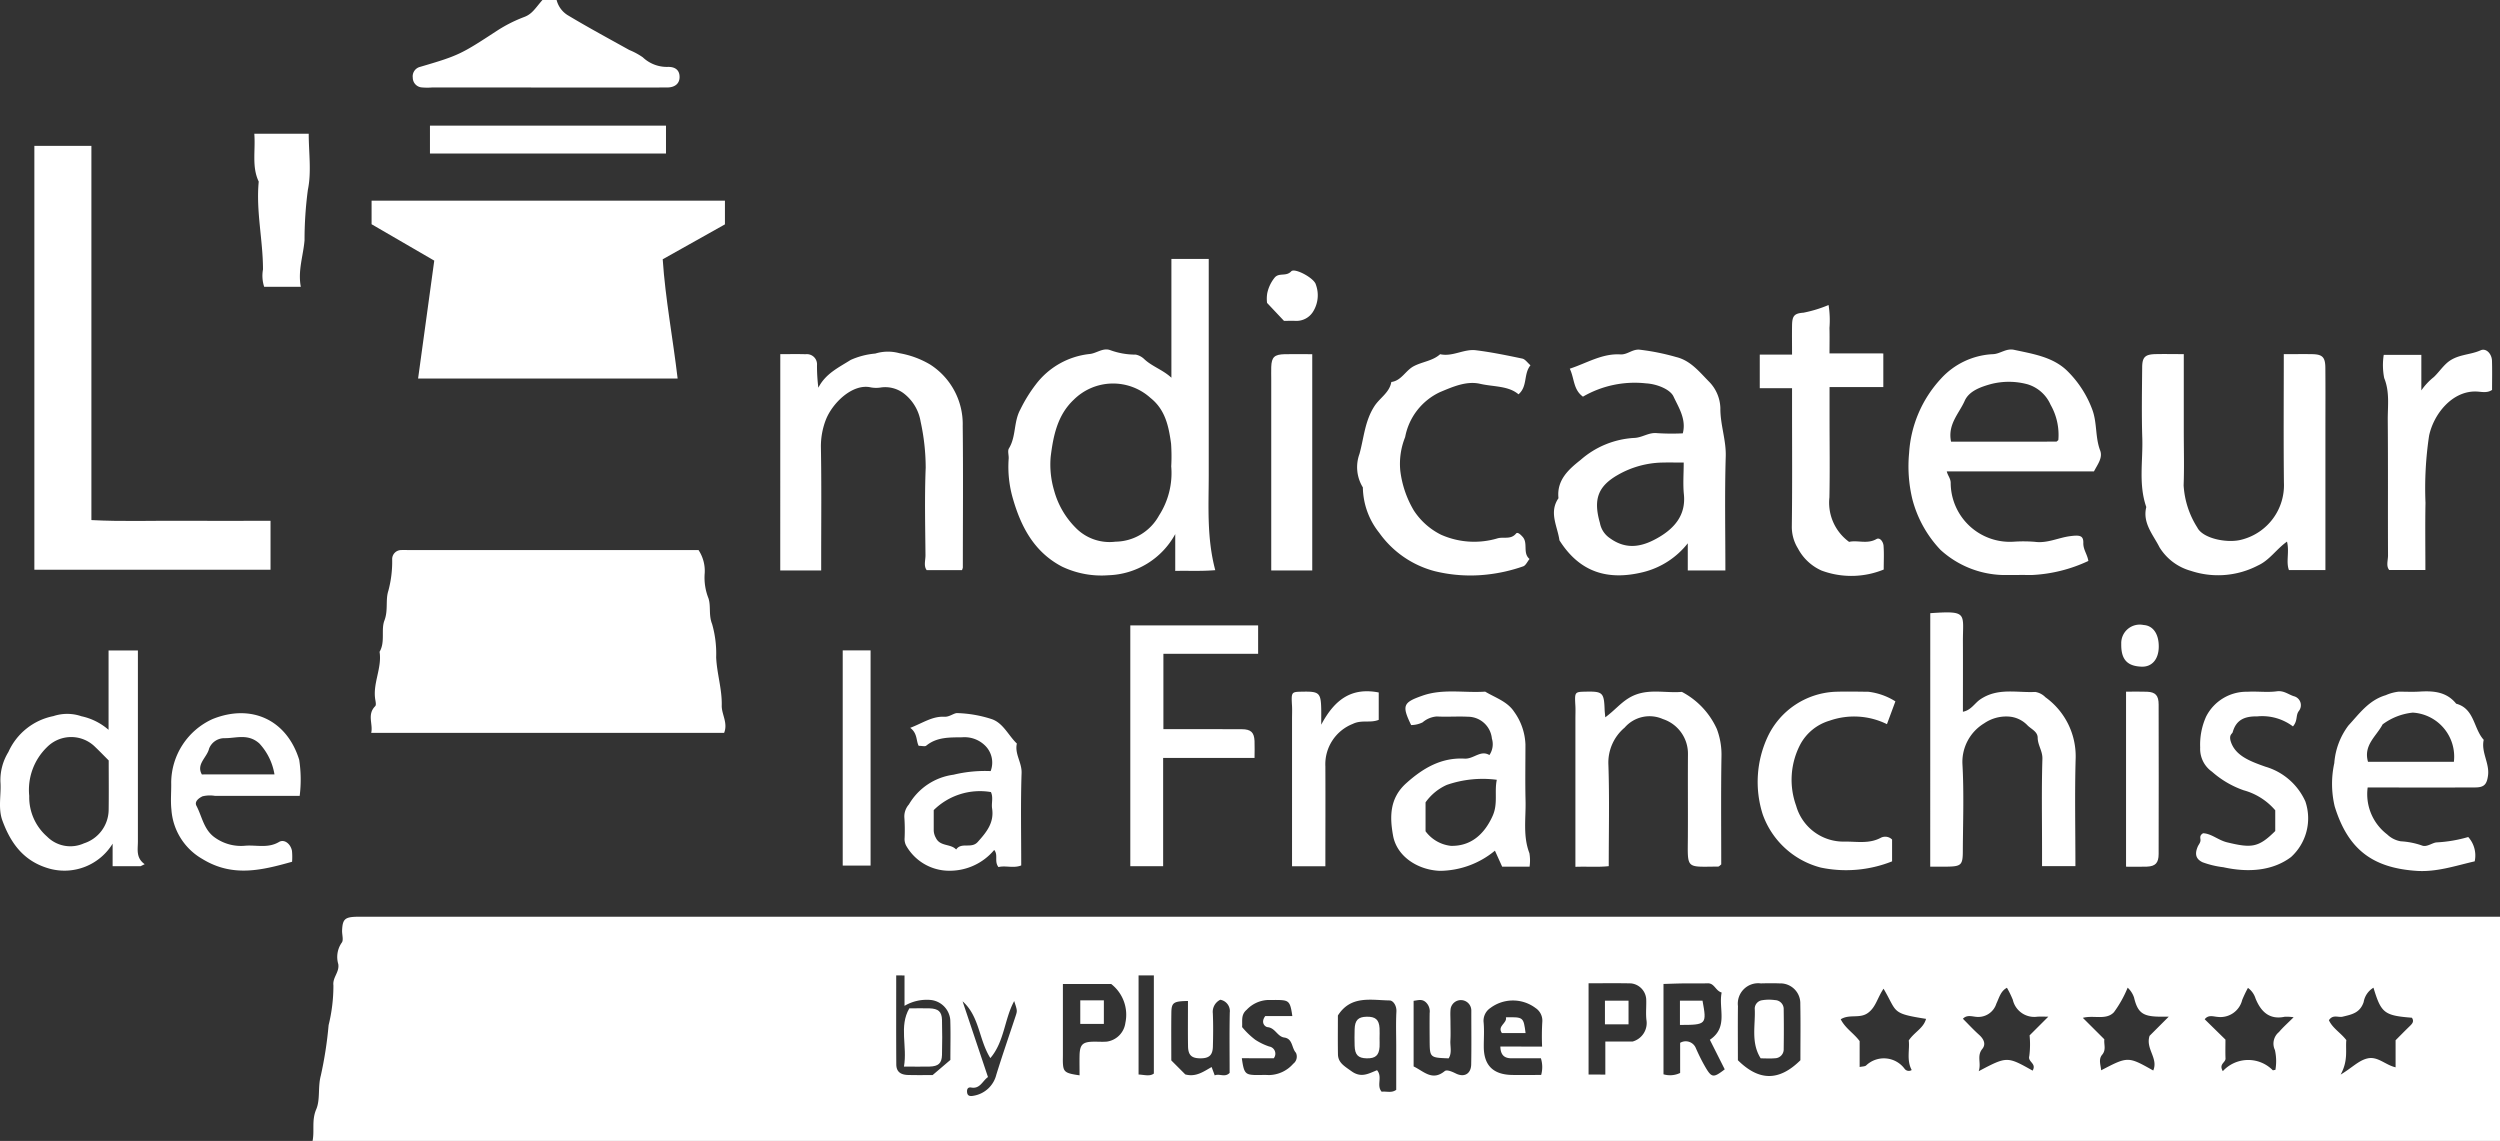 <svg xmlns="http://www.w3.org/2000/svg" xmlns:xlink="http://www.w3.org/1999/xlink" width="260.368" height="118.824" viewBox="0 0 260.368 118.824"><rect x="0" y="0" width="260.368" height="118.824" fill="#333333" stroke="none"/><defs><style>.a{fill:#fff;}.b{clip-path:url(#a);}</style><clipPath id="a"><rect class="a" width="260.368" height="118.824"/></clipPath></defs><g class="b"><path class="a" d="M302.83,220v23.356H75.015c.219-1.109-.113-2.14.383-3.3.43-1.01.156-2.3.47-3.484a40.582,40.582,0,0,0,.818-5.28,17.135,17.135,0,0,0,.5-4.142c-.1-.84.644-1.366.506-2.217a2.6,2.6,0,0,1,.361-2.228c.212-.261.019-.84.037-1.273.049-1.181.292-1.4,1.553-1.428.289-.006.578,0,.867,0H302.83Zm-85.386,13.137a1.137,1.137,0,0,1,1.646.576c.272.613.559,1.207.89,1.79.734,1.291.892,1.331,2.108.394l-1.549-3.079c1.953-1.309.881-3.25,1.229-4.919-.66-.2-.744-.986-1.466-.962-.791.025-1.583,0-2.374.008-.764.01-1.527.04-2.218.06v9.409a2.425,2.425,0,0,0,1.734-.141Zm6.016,1.813c2.216,2.187,4.292,2.187,6.509,0,0-1.952.028-3.9-.01-5.856a2.075,2.075,0,0,0-2.16-2.148c-.65-.027-1.3-.017-1.952,0a2.125,2.125,0,0,0-2.382,2.366c-.025,1.879-.006,3.759-.006,5.639m-37.579,1.04c.6.7-.1,1.607.484,2.239.5-.072,1.011.166,1.511-.2v-4.484c0-1.223-.045-2.448.019-3.668.033-.62-.339-1.151-.71-1.156-1.922-.027-4.034-.559-5.384,1.567,0,1.3-.017,2.671.006,4.037.015.873.636,1.215,1.419,1.775,1.028.736,1.81.21,2.655-.114m-30.985.532c0-.816-.015-1.455,0-2.092.032-1.086.307-1.372,1.341-1.408.5-.017,1.011.033,1.51-.011a2.265,2.265,0,0,0,1.92-1.947,4.06,4.06,0,0,0-1.476-4.053H153.16v7.372c0,.288-.013.576,0,.863.05.922.228,1.065,1.734,1.277m134.755-9.125a2.162,2.162,0,0,0-1.018,1.493c-.384,1.155-1.273,1.3-2.194,1.525-.45.11-1-.271-1.426.368.38.834,1.231,1.307,1.814,2.07-.1,1.016.215,2.119-.591,3.593,1.207-.725,1.873-1.472,2.792-1.684,1.079-.25,1.858.683,2.93.925v-2.819c.534-.534.988-1,1.455-1.451.266-.257.513-.5.242-.894-2.885-.227-3.2-.482-4-3.126m-15.692,8.693a3.589,3.589,0,0,1,5.2-.1c.026.022.1-.012.279-.04a5.328,5.328,0,0,0-.051-2.06,1.554,1.554,0,0,1,.423-1.877c.422-.5.917-.933,1.524-1.54a4.822,4.822,0,0,0-.93-.05c-1.629.347-2.5-.585-3.035-1.9a2.169,2.169,0,0,0-.791-1.108,12.6,12.6,0,0,0-.6,1.258,2.332,2.332,0,0,1-2.564,1.762c-.425-.026-.951-.255-1.34.249l2.161,2.119c0,.665-.021,1.312.007,1.958.019.441-.729.57-.281,1.33m-35.334-8.593c-.657.974-.8,1.926-1.627,2.526-.864.627-1.909.09-2.834.66.486.953,1.335,1.429,1.97,2.271v2.7c.292-.063.53-.046.669-.156a2.684,2.684,0,0,1,4.013.342.549.549,0,0,0,.74.129c-.557-1.037-.19-2.145-.306-3.08.58-.873,1.536-1.266,1.8-2.248-3.685-.58-2.969-.687-4.429-3.145m15.528,8.538c.442-.772-.525-.89-.347-1.512a9.524,9.524,0,0,0,.032-2.162l1.948-1.945c-.308,0-.727-.025-1.141,0a2.289,2.289,0,0,1-2.553-1.759,10.413,10.413,0,0,0-.612-1.254c-.665.346-.813,1.059-1.1,1.646a1.976,1.976,0,0,1-2.086,1.383c-.453-.036-.989-.242-1.4.2.565.565,1.1,1.147,1.689,1.675.48.432.737.965.332,1.463-.605.746-.084,1.475-.378,2.322,2.95-1.555,2.95-1.555,5.612-.062m12.565-.01c.554-1.281-.818-2.243-.381-3.61l2-2c-.281,0-.7.01-1.117,0-1.583-.044-2.126-.419-2.5-1.992a2.508,2.508,0,0,0-.664-1.025,11.926,11.926,0,0,1-1.426,2.552c-.805.868-2.123.286-3.242.592l2.241,2.234c-.067.531.215,1.084-.23,1.608-.4.471-.158,1.054-.1,1.619,2.79-1.456,2.79-1.456,5.426.026m-57.068.422V233h2.844a2,2,0,0,0,1.435-2.262c-.079-.713.009-1.444-.022-2.165a1.772,1.772,0,0,0-1.591-1.629c-1.491-.033-2.983-.01-4.412-.01v9.5Zm-6.585-2.915a24.81,24.81,0,0,1,.02-2.566,1.575,1.575,0,0,0-.7-1.45,3.925,3.925,0,0,0-4.715,0,1.594,1.594,0,0,0-.7,1.453c.085.857.017,1.729.021,2.595.008,1.918.975,2.884,2.944,2.92,1,.018,2,0,3.032,0a3.067,3.067,0,0,0-.028-1.736c-1.045,0-2.048-.006-3.052,0-.778.006-1.15-.364-1.17-1.224Zm-13.382,2.065c1.068.51,1.937,1.553,3.234.491.224-.184.743.036,1.163.244.906.449,1.577.005,1.6-.931.038-1.877.009-3.756.013-5.634a1.085,1.085,0,0,0-2.163-.116c-.04.43-.008.866-.008,1.3,0,.65.03,1.3-.009,1.949-.036.62.186,1.276-.179,1.856-1.966-.071-1.969-.071-1.981-1.9-.006-.939-.013-1.878,0-2.817a1.3,1.3,0,0,0-.413-1.14c-.4-.35-.782-.193-1.257-.136Zm-23.5-6.816c-1.5.022-1.715.159-1.73,1.209-.023,1.658-.006,3.316-.006,4.981l1.456,1.458c1.109.3,1.894-.292,2.743-.77l.323.871c.483-.221,1.065.252,1.553-.262,0-2.1-.028-4.188.014-6.278a1.2,1.2,0,0,0-.986-1.338,1.4,1.4,0,0,0-.778,1.418c.049,1.151.037,2.307.006,3.459-.024.906-.4,1.23-1.313,1.224s-1.261-.333-1.276-1.261c-.025-1.571-.007-3.142-.007-4.712m5.61,5.962c.207,1.514.352,1.7,1.279,1.744.505.023,1.014-.023,1.517.01a3.428,3.428,0,0,0,2.557-1.178.933.933,0,0,0,.282-1.143c-.462-.5-.318-1.461-1.212-1.587-.728-.1-.935-1-1.734-1.081-.288-.029-.755-.48-.247-1.156h2.817c-.2-1.438-.342-1.622-1.269-1.667-.432-.021-.867.006-1.3-.006a3.232,3.232,0,0,0-2.187,1.02c-.615.515-.429,1.15-.474,1.8a8.1,8.1,0,0,0,1.376,1.324,6.271,6.271,0,0,0,1.446.7.759.759,0,0,1,.473,1.225ZM135.8,226.114c0,3.117-.012,6.194.009,9.27.005.73.408,1.074,1.213,1.1,1,.027,1.992.007,2.573.007l1.846-1.574c0-1.444.036-2.812-.011-4.178a2.282,2.282,0,0,0-2.019-2.066,4.564,4.564,0,0,0-2.746.611v-3.166Zm25.241,0v10.321c.613.03,1.169.221,1.592-.1V226.11ZM145.358,236.7c-.574.4-.824,1.258-1.742,1.092-.416-.075-.474.257-.427.547.062.384.4.36.67.307a2.93,2.93,0,0,0,2.369-2.2c.633-2.044,1.336-4.067,2.007-6.1.184-.559.181-.56-.148-1.561-1.026,1.879-1.017,4.232-2.482,5.94-1.215-1.93-1.111-4.327-2.893-5.915l2.646,7.893" transform="translate(-42.462 -124.528)"/><path class="a" d="M125.776,151.035H89.029c.21-.921-.456-1.906.419-2.786.108-.109.049-.424.012-.634-.306-1.716.71-3.314.439-5.024.611-1.035.131-2.282.506-3.261.409-1.065.095-2.125.407-3.086a11.743,11.743,0,0,0,.4-3.3.94.94,0,0,1,.939-.948,6.008,6.008,0,0,1,.65,0h30.318a3.944,3.944,0,0,1,.643,2.388,5.828,5.828,0,0,0,.395,2.646c.264.841,0,1.726.373,2.665a11.185,11.185,0,0,1,.425,3.475c.076,1.7.621,3.311.58,5.02-.021.912.671,1.812.245,2.852" transform="translate(-50.368 -74.708)"/><path class="a" d="M121.052,66.686H94.024l1.684-12.28-6.527-3.79V48.162h36.8v2.467L119.5,54.265c.276,4.126,1.062,8.222,1.554,12.421" transform="translate(-50.481 -27.262)"/><path class="a" d="M8.248,35h5.94V73.975c3.137.169,6.217.054,9.293.075,3.1.021,6.2,0,9.363,0v5.1H8.248Z" transform="translate(-4.669 -19.811)"/><path class="a" d="M258.97,74.507V62.142h3.889v1.841q0,10.3,0,20.61c0,3.272-.223,6.556.679,9.963-1.494.125-2.755.043-4.168.078V90.8a8.224,8.224,0,0,1-6.938,4.284,9.531,9.531,0,0,1-4.845-.894c-2.881-1.5-4.269-4.11-5.124-7.086a11.832,11.832,0,0,1-.441-4.159c.026-.36-.134-.808.027-1.07.767-1.246.471-2.761,1.2-4.076a15.149,15.149,0,0,1,1.58-2.56,8.11,8.11,0,0,1,5.586-3.192c.74-.048,1.422-.7,2.2-.4a7.618,7.618,0,0,0,2.646.46,1.808,1.808,0,0,1,.863.451c.815.781,1.967,1.134,2.843,1.954m-.016,9.255a19.106,19.106,0,0,0-.016-2.4c-.247-1.782-.591-3.519-2.145-4.75a5.808,5.808,0,0,0-7.992.191c-1.7,1.6-2.13,3.762-2.4,5.93a9.494,9.494,0,0,0,.355,3.515,8.714,8.714,0,0,0,2.226,3.866,4.931,4.931,0,0,0,4.17,1.47,5.242,5.242,0,0,0,4.532-2.725,8.166,8.166,0,0,0,1.274-5.095" transform="translate(-136.972 -35.175)"/><path class="a" d="M477.344,96.574h-15.33c.112.447.384.71.409,1.158a6.163,6.163,0,0,0,6.6,6.16,14.837,14.837,0,0,1,2.166.016c1.3.177,2.445-.434,3.677-.591.954-.121,1.392-.095,1.37.709-.019.69.408,1.164.526,1.873a15.522,15.522,0,0,1-5.879,1.465c-1.011-.01-2.024,0-3.035,0a10.012,10.012,0,0,1-6.483-2.616,12.047,12.047,0,0,1-2.935-5.283,14.649,14.649,0,0,1-.337-4.818,12.51,12.51,0,0,1,3.3-7.714,7.805,7.805,0,0,1,5.426-2.569c.758-.023,1.363-.635,2.21-.452,1.992.431,4.08.746,5.566,2.226a11,11,0,0,1,2.589,4.036c.5,1.381.284,2.852.805,4.218.289.759-.261,1.445-.647,2.185m-14.876-3.1c3.748,0,7.35,0,10.952-.005.055,0,.11-.078.215-.157a6.318,6.318,0,0,0-.806-3.679,3.818,3.818,0,0,0-2.408-2.137,7.475,7.475,0,0,0-3.837-.013c-.965.275-2.233.683-2.7,1.735-.579,1.318-1.8,2.451-1.42,4.257" transform="translate(-259.264 -47.478)"/><path class="a" d="M390.8,106.906h-3.921v-2.828a8.507,8.507,0,0,1-4.636,3c-3.728.919-6.638,0-8.73-3.311-.2-1.459-1.12-2.9-.1-4.386-.206-1.9,1.077-3.016,2.32-4a9.236,9.236,0,0,1,5.527-2.275c.871-.015,1.542-.6,2.421-.5a24.1,24.1,0,0,0,2.681.021c.376-1.47-.414-2.654-.97-3.84-.361-.769-1.785-1.313-2.875-1.367a10.74,10.74,0,0,0-6.555,1.386c-1.021-.741-.877-1.876-1.371-2.912,1.8-.594,3.377-1.6,5.261-1.488.744.043,1.226-.549,1.99-.495a23.765,23.765,0,0,1,3.813.765c1.518.36,2.441,1.561,3.471,2.6a4.077,4.077,0,0,1,1.148,2.735c-.016,1.716.611,3.306.559,5.021-.117,3.9-.037,7.8-.037,11.879m-4.34-11.242c-.8,0-1.5-.016-2.208,0a9.7,9.7,0,0,0-4.658,1.29c-2.093,1.2-2.558,2.568-1.859,5.006a2.417,2.417,0,0,0,1.023,1.569c1.828,1.335,3.54.844,5.14-.1s2.8-2.305,2.581-4.446c-.109-1.058-.019-2.137-.019-3.325" transform="translate(-211.102 -47.495)"/><path class="a" d="M528.776,84.99c1.121,0,2.057-.018,2.992,0,1.04.025,1.332.32,1.342,1.413.02,2.168.006,4.335.006,6.5v14.57h-3.8c-.325-.862.068-1.883-.2-2.96-1.107.779-1.814,1.937-3.028,2.487a8.994,8.994,0,0,1-7,.552,5.573,5.573,0,0,1-3.251-2.448c-.642-1.283-1.792-2.521-1.376-4.193-.825-2.356-.339-4.793-.417-7.191-.079-2.454-.031-4.913-.011-7.37.008-1.056.313-1.339,1.391-1.364.93-.021,1.861,0,2.942,0v8.023c0,1.879.055,3.759-.016,5.635a9.15,9.15,0,0,0,1.424,4.4c.572,1.163,3.194,1.686,4.687,1.245a5.851,5.851,0,0,0,4.334-5.911c-.049-4.4-.014-8.806-.014-13.393" transform="translate(-290.931 -48.105)"/><path class="a" d="M187.269,84.654c.925,0,1.784-.023,2.641.007a1.056,1.056,0,0,1,1.182,1.138,18.657,18.657,0,0,0,.14,2.352c.754-1.478,2.124-2.109,3.374-2.9a7.957,7.957,0,0,1,2.558-.66,4.452,4.452,0,0,1,2.5-.039,9.457,9.457,0,0,1,3.222,1.188,7.37,7.37,0,0,1,3.382,6.393c.056,4.914.016,9.83.013,14.745a1.181,1.181,0,0,1-.088.266h-3.679c-.331-.426-.119-1.021-.124-1.567-.026-3.036-.1-6.075.023-9.106a22.621,22.621,0,0,0-.531-4.8,4.653,4.653,0,0,0-1.585-2.794,3.205,3.205,0,0,0-2.506-.76,3.126,3.126,0,0,1-1.081,0c-1.916-.447-4.057,1.653-4.721,3.433a7.68,7.68,0,0,0-.489,2.847c.069,3.83.028,7.661.028,11.492v1.29h-4.264Z" transform="translate(-106.004 -47.769)"/><path class="a" d="M463.259,147.055c3.986-.276,3.382.012,3.4,3.037.012,2.379,0,4.758,0,7.228.838-.153,1.22-.883,1.786-1.273,1.83-1.259,3.821-.693,5.749-.788a1.878,1.878,0,0,1,1.056.549,7.569,7.569,0,0,1,3.153,6.29c-.108,3.743-.027,7.491-.027,11.3H474.9v-1.843c0-3.108-.057-6.218.038-9.323.026-.826-.485-1.429-.492-2.207-.006-.637-.664-.893-1.055-1.281a2.954,2.954,0,0,0-2-.924,4.06,4.06,0,0,0-2.518.706,4.7,4.7,0,0,0-2.263,4.253c.169,3.026.054,6.069.039,9.1-.006,1.4-.179,1.548-1.62,1.574-.568.01-1.136,0-1.775,0Z" transform="translate(-262.227 -83.194)"/><path class="a" d="M343.787,85.59c-.756.914-.276,2.188-1.254,3.029-1.049-.9-2.6-.772-4-1.094-1.426-.328-2.863.318-4.162.859a6.486,6.486,0,0,0-3.643,4.692,7.446,7.446,0,0,0-.507,3.489,10.583,10.583,0,0,0,1.418,4.164,7.218,7.218,0,0,0,2.824,2.511,8.495,8.495,0,0,0,5.846.391c.643-.21,1.411.164,1.97-.512.167-.2.5.136.688.348.59.658-.024,1.691.716,2.3-.222.267-.4.693-.673.772a16.752,16.752,0,0,1-3.751.851,15.59,15.59,0,0,1-5.462-.355,10.294,10.294,0,0,1-5.773-4,7.738,7.738,0,0,1-1.7-4.722,4.012,4.012,0,0,1-.355-3.481c.464-1.659.553-3.43,1.567-4.99.558-.857,1.57-1.407,1.753-2.507,1.056-.135,1.467-1.189,2.344-1.649.9-.471,1.966-.543,2.74-1.245,1.291.292,2.468-.566,3.717-.412,1.624.2,3.235.532,4.838.869.3.062.532.423.855.7" transform="translate(-184.386 -47.552)"/><path class="a" d="M435.21,78.246v3.5h-5.6v3.25c0,2.747.041,5.5-.014,8.242a5.052,5.052,0,0,0,2.052,4.635c.875-.21,1.874.262,2.843-.292.38-.217.713.305.743.689.061.791.018,1.59.018,2.483a8.913,8.913,0,0,1-6.465.11,5.137,5.137,0,0,1-2.464-2.3,4.266,4.266,0,0,1-.642-2.329c.054-4.048.024-8.1.024-12.147V81.869h-3.363v-3.5h3.363c0-1.056-.016-2.045,0-3.033s.215-1.265,1.191-1.333a13.415,13.415,0,0,0,2.613-.8,10.113,10.113,0,0,1,.092,2.39c.025.858.005,1.718.005,2.652Z" transform="translate(-239.068 -41.437)"/><path class="a" d="M14.635,178.573H11.729v-2.348a5.884,5.884,0,0,1-6.513,2.618c-2.689-.726-4.073-2.595-4.961-5.01-.482-1.311-.114-2.686-.209-4.029a5.561,5.561,0,0,1,.828-3.125,6.524,6.524,0,0,1,4.687-3.739,4.564,4.564,0,0,1,2.92.015,6.277,6.277,0,0,1,2.826,1.414V156.1h3.055v2.128q0,8.883,0,17.767c0,.826-.226,1.7.708,2.367l-.438.215m-3.311-11.019c-.46-.46-.911-.929-1.381-1.378a3.542,3.542,0,0,0-5.028-.024,6.2,6.2,0,0,0-1.867,5.095,5.443,5.443,0,0,0,1.859,4.237,3.418,3.418,0,0,0,3.833.705,3.708,3.708,0,0,0,2.578-3.431c.027-1.734.006-3.469.006-5.2" transform="translate(0 -88.359)"/><path class="a" d="M563.4,175.938a5.263,5.263,0,0,0,2.032,4.885,2.681,2.681,0,0,0,1.418.718,8,8,0,0,1,2.213.441c.507.2,1.11-.322,1.544-.328a14.37,14.37,0,0,0,3.266-.559,2.877,2.877,0,0,1,.674,2.533c-1.993.456-3.96,1.137-6.073.991-4.529-.312-7.113-2.192-8.508-6.712a10.147,10.147,0,0,1-.042-4.508,7.42,7.42,0,0,1,1.468-3.914c1.124-1.212,2.112-2.635,3.883-3.158a4.672,4.672,0,0,1,1.357-.371c.723,0,1.448.038,2.168-.007,1.449-.089,2.818.014,3.818,1.261,1.924.516,1.8,2.6,2.869,3.761-.29,1.292.624,2.434.447,3.725-.122.892-.383,1.231-1.32,1.235-3.036.015-6.072.006-9.107.006Zm.036-2.677h8.943a4.59,4.59,0,0,0-4.278-5.122,6.333,6.333,0,0,0-3.144,1.225c-.635,1.222-2.026,2.161-1.521,3.9" transform="translate(-316.814 -93.922)"/><path class="a" d="M271.27,150.1h13.312v2.954h-9.865v7.85c2.722,0,5.449-.01,8.175.006.941.006,1.275.333,1.316,1.225.026.564,0,1.13,0,1.769H274.69v11.276h-3.42Z" transform="translate(-153.552 -84.965)"/><path class="a" d="M348.3,184.2h-2.86l-.753-1.664a9.084,9.084,0,0,1-5.758,2.1c-2.3-.1-4.46-1.507-4.85-3.666-.344-1.9-.393-3.874,1.364-5.453,1.773-1.595,3.679-2.7,6.085-2.567.956.051,1.66-.929,2.584-.372a2.008,2.008,0,0,0,.258-1.725,2.514,2.514,0,0,0-2.49-2.266c-1.081-.053-2.168.03-3.249-.027a2.549,2.549,0,0,0-1.477.613,2.768,2.768,0,0,1-1.192.282c-.99-2.044-.837-2.354,1.17-3.06,2.153-.757,4.362-.272,6.54-.422,1.055.634,2.307,1.019,3.019,2.1a6.2,6.2,0,0,1,1.175,3.409c0,1.95-.037,3.9.011,5.849.045,1.823-.289,3.673.4,5.461a4.507,4.507,0,0,1,.02,1.4m-3.416-9.038a11.381,11.381,0,0,0-5.208.533,5.421,5.421,0,0,0-2.211,1.818v3.01a3.8,3.8,0,0,0,2.628,1.518c2.034.055,3.475-1.146,4.359-3.119.575-1.282.167-2.473.434-3.761" transform="translate(-188.995 -93.941)"/><path class="a" d="M381.154,168.66c.947-.693,1.546-1.444,2.416-1.985,1.811-1.127,3.71-.506,5.564-.666a8.164,8.164,0,0,1,3.644,3.866,7.545,7.545,0,0,1,.482,2.844c-.063,3.753-.025,7.507-.025,11.261-.109.078-.217.223-.327.224-3.384.02-3.169.316-3.149-3.074.018-2.887-.012-5.775.01-8.662a3.79,3.79,0,0,0-2.612-3.628,3.427,3.427,0,0,0-3.98.89,4.759,4.759,0,0,0-1.694,3.87c.117,3.461.036,6.929.036,10.559-1.1.122-2.22.024-3.472.069V168.81c0-.433.02-.867,0-1.3-.084-1.5-.09-1.5,1.063-1.524,1.779-.039,1.916.091,1.98,1.868.007.205.034.41.068.8" transform="translate(-213.973 -93.952)"/><path class="a" d="M112.561,0h1.477a2.6,2.6,0,0,0,1.242,1.633c2.075,1.245,4.208,2.394,6.323,3.572a7.252,7.252,0,0,1,1.409.762,3.651,3.651,0,0,0,2.641,1c.844-.006,1.222.435,1.19,1.123-.03.627-.491,1.021-1.306,1.022q-7.482.015-14.963,0h-9.541A6.158,6.158,0,0,1,99.951,9.1a1.018,1.018,0,0,1-.893-1.007,1.017,1.017,0,0,1,.768-1.13c4-1.174,4.241-1.3,7.992-3.754a14.828,14.828,0,0,1,2.865-1.448c.816-.308,1.145-.921,1.878-1.761" transform="translate(-56.068)"/><path class="a" d="M575.894,84.473v3.7a6.427,6.427,0,0,1,1.3-1.39c.462-.44.821-.965,1.3-1.41,1.051-.983,2.415-.852,3.574-1.376.57-.258,1.161.354,1.184,1.09.032,1.006.008,2.015.008,3.035-.537.366-1.129.179-1.675.166-2.488-.059-4.415,2.353-4.887,4.619a37.052,37.052,0,0,0-.372,6.978c-.043,2.3-.01,4.607-.01,6.994h-3.763c-.352-.4-.127-1-.129-1.532-.022-4.692.012-9.385-.027-14.077-.012-1.461.221-2.929-.373-4.388a7.006,7.006,0,0,1-.047-2.41Z" transform="translate(-323.718 -47.513)"/><path class="a" d="M226.014,177.18a2.48,2.48,0,0,0-.676-2.745,3.026,3.026,0,0,0-2.27-.774c-1.332.019-2.645-.043-3.766.875-.129.106-.421.014-.784.014-.279-.526-.111-1.3-.881-1.874,1.316-.5,2.3-1.225,3.571-1.154.523.029.987-.4,1.333-.381a12.772,12.772,0,0,1,3.613.637c1.181.42,1.712,1.7,2.59,2.536-.246,1.079.529,1.97.492,3.061-.106,3.172-.038,6.35-.038,9.63-.795.326-1.641-.017-2.37.173-.465-.6,0-1.241-.444-1.783a6.028,6.028,0,0,1-4.656,2.164,5.152,5.152,0,0,1-4.516-2.617,1.456,1.456,0,0,1-.159-.8,19.087,19.087,0,0,0-.028-2.162,1.887,1.887,0,0,1,.476-1.327,6.344,6.344,0,0,1,4.64-3.094,13.959,13.959,0,0,1,3.873-.378m-5.929,4.065c0,.824,0,1.472,0,2.12a1.686,1.686,0,0,0,.225.773c.44.918,1.541.586,2.111,1.209.542-.806,1.578-.043,2.243-.782.924-1.027,1.73-2.014,1.5-3.5-.085-.552.142-1.133-.121-1.7a6.852,6.852,0,0,0-5.956,1.876" transform="translate(-122.84 -96.874)"/><path class="a" d="M54.436,179.778q-4.422,0-8.841,0a3.255,3.255,0,0,0-1.279.05c-.326.153-.879.516-.631.989.594,1.135.767,2.517,1.945,3.324a4.661,4.661,0,0,0,3.123.834c1.173-.1,2.374.294,3.529-.391.558-.33,1.212.2,1.351.919a6.569,6.569,0,0,1,.011,1.141c-3.169.891-6.193,1.637-9.333-.284a6.435,6.435,0,0,1-3.235-5.163c-.1-.929,0-1.879-.021-2.818a7.321,7.321,0,0,1,4.315-6.6c4.061-1.631,7.738.106,9.016,4.248a13.664,13.664,0,0,1,.051,3.748m-2.626-2.227a6.205,6.205,0,0,0-1.574-3.223c-1.186-1.066-2.438-.534-3.635-.552a1.71,1.71,0,0,0-1.6,1.082c-.21.92-1.367,1.622-.755,2.694Z" transform="translate(-23.225 -96.894)"/><path class="a" d="M435.828,181.377v2.276a12.928,12.928,0,0,1-7.409.651,8.744,8.744,0,0,1-6.064-5.544,11.126,11.126,0,0,1,.525-8.1,8.167,8.167,0,0,1,7.021-4.669c1.154-.04,2.311-.013,3.467,0a6.755,6.755,0,0,1,2.805,1l-.879,2.374a7.73,7.73,0,0,0-5.977-.363,5.1,5.1,0,0,0-3.039,2.455,7.939,7.939,0,0,0-.443,6.4,5.122,5.122,0,0,0,5.061,3.738c1.248-.016,2.524.254,3.739-.388a1.009,1.009,0,0,1,1.193.175" transform="translate(-238.773 -93.945)"/><path class="a" d="M537.152,169.56a5.329,5.329,0,0,0-3.729-1.051c-1.288-.017-2.184.33-2.554,1.644-.052.185-.37.242-.233.857.423,1.573,2.02,2.164,3.646,2.74a6.575,6.575,0,0,1,4.152,3.611,5.455,5.455,0,0,1-1.493,5.8c-1.872,1.408-4.379,1.649-7.045,1.058a9.5,9.5,0,0,1-2.176-.522c-.678-.332-.825-.831-.5-1.607.1-.246.32-.434.292-.751-.018-.2-.1-.441.27-.659.852.023,1.581.723,2.5.945,2.529.609,3.265.572,5.017-1.178v-2.157a6.62,6.62,0,0,0-3.287-2.085,9.887,9.887,0,0,1-3.3-1.935,2.9,2.9,0,0,1-1.23-2.516,7.109,7.109,0,0,1,.616-3.222,4.717,4.717,0,0,1,4.332-2.589c1.008-.062,2.037.091,3.03-.046.717-.1,1.2.321,1.763.508a.964.964,0,0,1,.535,1.541c-.356.475-.083.983-.617,1.612" transform="translate(-298.339 -93.899)"/><path class="a" d="M309.359,84.991v22.525h-4.271V87.632c0-.433-.013-.867,0-1.3.037-1.035.323-1.314,1.418-1.338.927-.021,1.856,0,2.851,0" transform="translate(-172.692 -48.106)"/><path class="a" d="M313.084,169.384c1.451-2.739,3.248-3.885,5.988-3.356v2.851c-.888.36-1.774-.033-2.7.421a4.515,4.515,0,0,0-2.857,4.428c.016,3.453,0,6.906,0,10.4h-3.472V168.765c0-.434.021-.869,0-1.3-.084-1.5-.09-1.5,1.072-1.52,1.777-.037,1.937.115,1.969,1.882.006.348,0,.7,0,1.557" transform="translate(-175.481 -93.909)"/><path class="a" d="M61.033,32.1H66.7c0,1.978.3,3.978-.087,5.831a39.834,39.834,0,0,0-.348,5.262c-.129,1.6-.71,3.146-.388,4.849H62.061a3.707,3.707,0,0,1-.123-1.81c0-3.058-.74-6.078-.444-9.149-.739-1.55-.325-3.2-.46-4.983" transform="translate(-34.548 -18.171)"/><rect class="a" width="24.582" height="2.904" transform="translate(44.779 13.085)"/><rect class="a" width="2.901" height="22.412" transform="translate(87.767 67.736)"/><path class="a" d="M510.248,184.213V165.988c.775,0,1.486-.023,2.194.006.867.036,1.2.389,1.2,1.327q.018,7.784,0,15.568c0,.936-.337,1.284-1.212,1.32-.708.029-1.418.006-2.187.006" transform="translate(-288.826 -93.952)"/><path class="a" d="M304.054,68.3a3.486,3.486,0,0,1,.02-1.016,3.826,3.826,0,0,1,.778-1.628c.459-.537,1.191-.07,1.72-.648.352-.384,2.4.7,2.565,1.389a3.215,3.215,0,0,1-.294,2.815,2.028,2.028,0,0,1-1.81.957c-.432-.013-.865,0-1.218,0l-1.76-1.867" transform="translate(-172.092 -36.752)"/><path class="a" d="M513,152.26c-.014,1.3-.706,2.106-1.785,2.069-1.517-.052-2.15-.762-2.121-2.377a1.927,1.927,0,0,1,2.321-1.962c.989.059,1.6.932,1.584,2.27" transform="translate(-288.171 -84.898)"/><path class="a" d="M403.181,242.687v-2.526h2.352c.454,2.476.414,2.523-2.352,2.526" transform="translate(-228.22 -135.943)"/><path class="a" d="M421.688,246.028c-1.051-1.663-.526-3.474-.621-5.207a.893.893,0,0,1,.8-.849,4.352,4.352,0,0,1,1.3-.01.93.93,0,0,1,.917.969q.031,2.06,0,4.121a.925.925,0,0,1-.916.968c-.5.046-1,.009-1.478.009" transform="translate(-238.317 -135.805)"/><path class="a" d="M327.684,246.275c0,.289.016.579,0,.867-.059.891-.433,1.216-1.352,1.195-.877-.02-1.216-.365-1.245-1.3-.018-.578-.018-1.157,0-1.734.029-.938.368-1.282,1.243-1.3.92-.022,1.3.3,1.353,1.193.023.36,0,.723,0,1.084" transform="translate(-184.006 -138.114)"/><rect class="a" width="2.456" height="2.454" transform="translate(112.508 104.183)"/><rect class="a" width="2.457" height="2.463" transform="translate(167.15 104.218)"/><path class="a" d="M362.735,245.783h-2.468c-.516-.742.579-1.025.417-1.639,1.83-.031,1.83-.031,2.051,1.639" transform="translate(-203.85 -138.194)"/><path class="a" d="M216.943,248.067c.375-2.116-.532-4.2.56-6.075.8,0,1.443-.015,2.087,0,.928.028,1.294.342,1.316,1.2q.046,1.825,0,3.652c-.022.873-.379,1.189-1.305,1.213-.787.02-1.575,0-2.658,0" transform="translate(-122.8 -136.976)"/></g></svg>